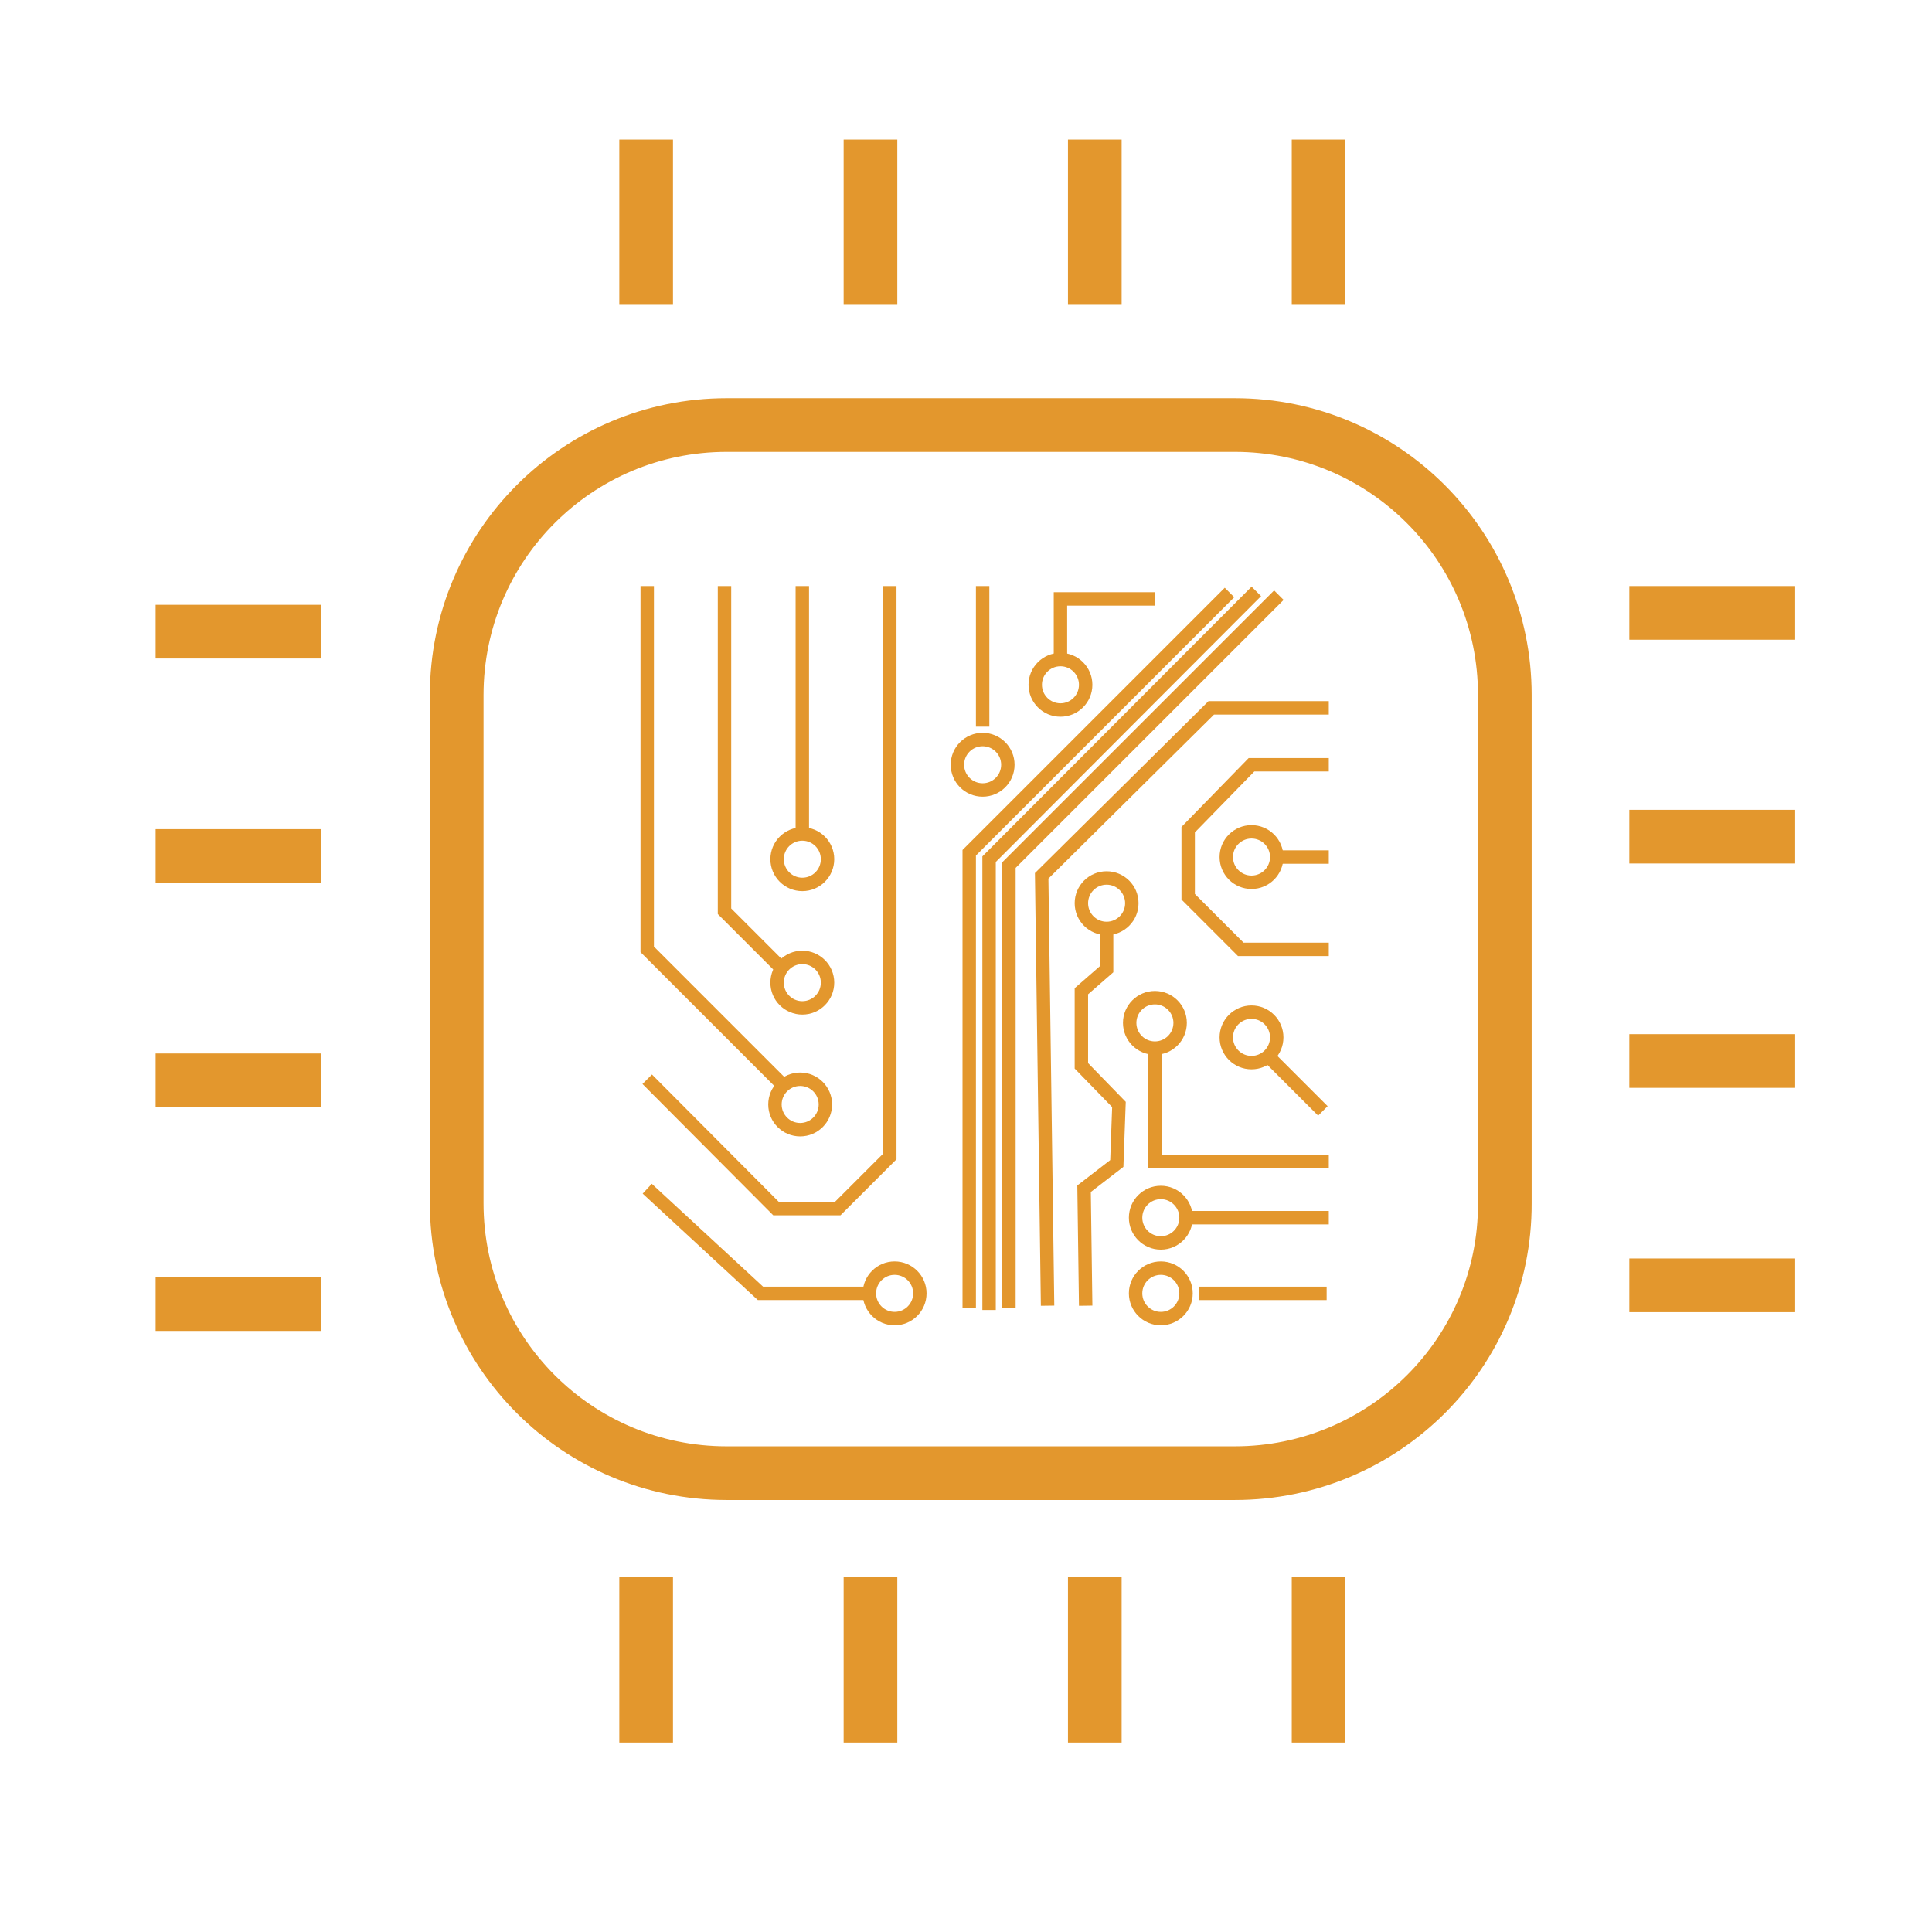 <?xml version="1.0" encoding="UTF-8"?> <svg xmlns="http://www.w3.org/2000/svg" xmlns:xlink="http://www.w3.org/1999/xlink" version="1.1" id="Layer_1" x="0px" y="0px" viewBox="0 0 36 36" style="enable-background:new 0 0 36 36;" xml:space="preserve"> <style type="text/css"> .st0{fill:#E3972D;} .st1{fill:#FFFFFF;} .st2{fill:none;stroke:#E3972D;stroke-miterlimit:10;} .st3{fill:none;stroke:#E3972D;stroke-width:0.25;stroke-miterlimit:10;} .st4{fill:#FBB040;} </style> <path class="st2" d="M23.01,27.45h-9.47c-2.78,0-5.03-2.25-5.03-5.03v-9.47c0-2.78,2.25-5.03,5.03-5.03h9.47 c2.78,0,5.03,2.25,5.03,5.03v9.47C28.05,25.2,25.79,27.45,23.01,27.45z"></path> <g> <line class="st2" x1="30.36" y1="11.42" x2="33.45" y2="11.42"></line> <line class="st2" x1="30.36" y1="15.59" x2="33.45" y2="15.59"></line> <line class="st2" x1="30.36" y1="19.77" x2="33.45" y2="19.77"></line> <line class="st2" x1="30.36" y1="23.95" x2="33.45" y2="23.95"></line> </g> <g> <line class="st2" x1="12.04" y1="5.68" x2="12.04" y2="2.6"></line> <line class="st2" x1="16.22" y1="5.68" x2="16.22" y2="2.6"></line> <line class="st2" x1="20.4" y1="5.68" x2="20.4" y2="2.6"></line> <line class="st2" x1="24.57" y1="5.68" x2="24.57" y2="2.6"></line> </g> <g> <line class="st2" x1="12.04" y1="32.47" x2="12.04" y2="29.38"></line> <line class="st2" x1="16.22" y1="32.47" x2="16.22" y2="29.38"></line> <line class="st2" x1="20.4" y1="32.47" x2="20.4" y2="29.38"></line> <line class="st2" x1="24.57" y1="32.47" x2="24.57" y2="29.38"></line> </g> <g> <line class="st2" x1="2.9" y1="11.77" x2="5.99" y2="11.77"></line> <line class="st2" x1="2.9" y1="15.95" x2="5.99" y2="15.95"></line> <line class="st2" x1="2.9" y1="20.13" x2="5.99" y2="20.13"></line> <line class="st2" x1="2.9" y1="24.3" x2="5.99" y2="24.3"></line> </g> <polyline class="st3" points="12.06,10.92 12.06,17.69 14.6,20.23 "></polyline> <polyline class="st3" points="13.5,10.92 13.5,16.98 14.56,18.04 "></polyline> <line class="st3" x1="14.95" y1="10.92" x2="14.95" y2="15.54"></line> <polyline class="st3" points="12.06,20.11 14.46,22.52 15.61,22.52 16.58,21.55 16.58,10.92 "></polyline> <polyline class="st3" points="12.06,22.15 14.17,24.1 16.16,24.1 "></polyline> <polyline class="st3" points="18.43,24.41 18.43,16.01 23.41,11.02 "></polyline> <polyline class="st3" points="19.52,24.33 19.41,16.32 22.57,13.19 24.76,13.19 "></polyline> <line class="st3" x1="18.31" y1="10.92" x2="18.31" y2="13.54"></line> <polyline class="st3" points="19.76,12.29 19.76,11.16 21.52,11.16 "></polyline> <polyline class="st3" points="24.76,14.25 23.32,14.25 22.14,15.46 22.14,16.71 23.12,17.69 24.76,17.69 "></polyline> <line class="st3" x1="24.76" y1="15.97" x2="23.79" y2="15.97"></line> <polyline class="st3" points="20.62,17.3 20.62,18.06 20.15,18.47 20.15,19.86 20.85,20.58 20.81,21.68 20.2,22.15 20.23,24.33 "></polyline> <line class="st3" x1="23.63" y1="19.68" x2="24.65" y2="20.7"></line> <polyline class="st3" points="24.76,21.64 21.52,21.64 21.52,19.53 "></polyline> <line class="st3" x1="24.76" y1="22.69" x2="22.1" y2="22.69"></line> <line class="st3" x1="24.72" y1="24.1" x2="22.34" y2="24.1"></line> <circle class="st3" cx="14.95" cy="16.01" r="0.47"></circle> <circle class="st3" cx="14.95" cy="18.31" r="0.47"></circle> <circle class="st3" cx="14.91" cy="20.58" r="0.47"></circle> <circle class="st3" cx="16.67" cy="24.1" r="0.47"></circle> <circle class="st3" cx="18.31" cy="14.25" r="0.47"></circle> <circle class="st3" cx="19.76" cy="12.76" r="0.47"></circle> <circle class="st3" cx="20.62" cy="16.83" r="0.47"></circle> <circle class="st3" cx="23.32" cy="15.97" r="0.47"></circle> <circle class="st3" cx="21.52" cy="19.06" r="0.47"></circle> <circle class="st3" cx="21.63" cy="22.69" r="0.47"></circle> <circle class="st3" cx="21.63" cy="24.1" r="0.47"></circle> <polyline class="st3" points="18.8,24.37 18.8,16.12 23.83,11.09 "></polyline> <polyline class="st3" points="18.06,24.37 18.06,15.89 22.91,11.04 "></polyline> <circle class="st3" cx="23.32" cy="19.33" r="0.47"></circle> </svg> 